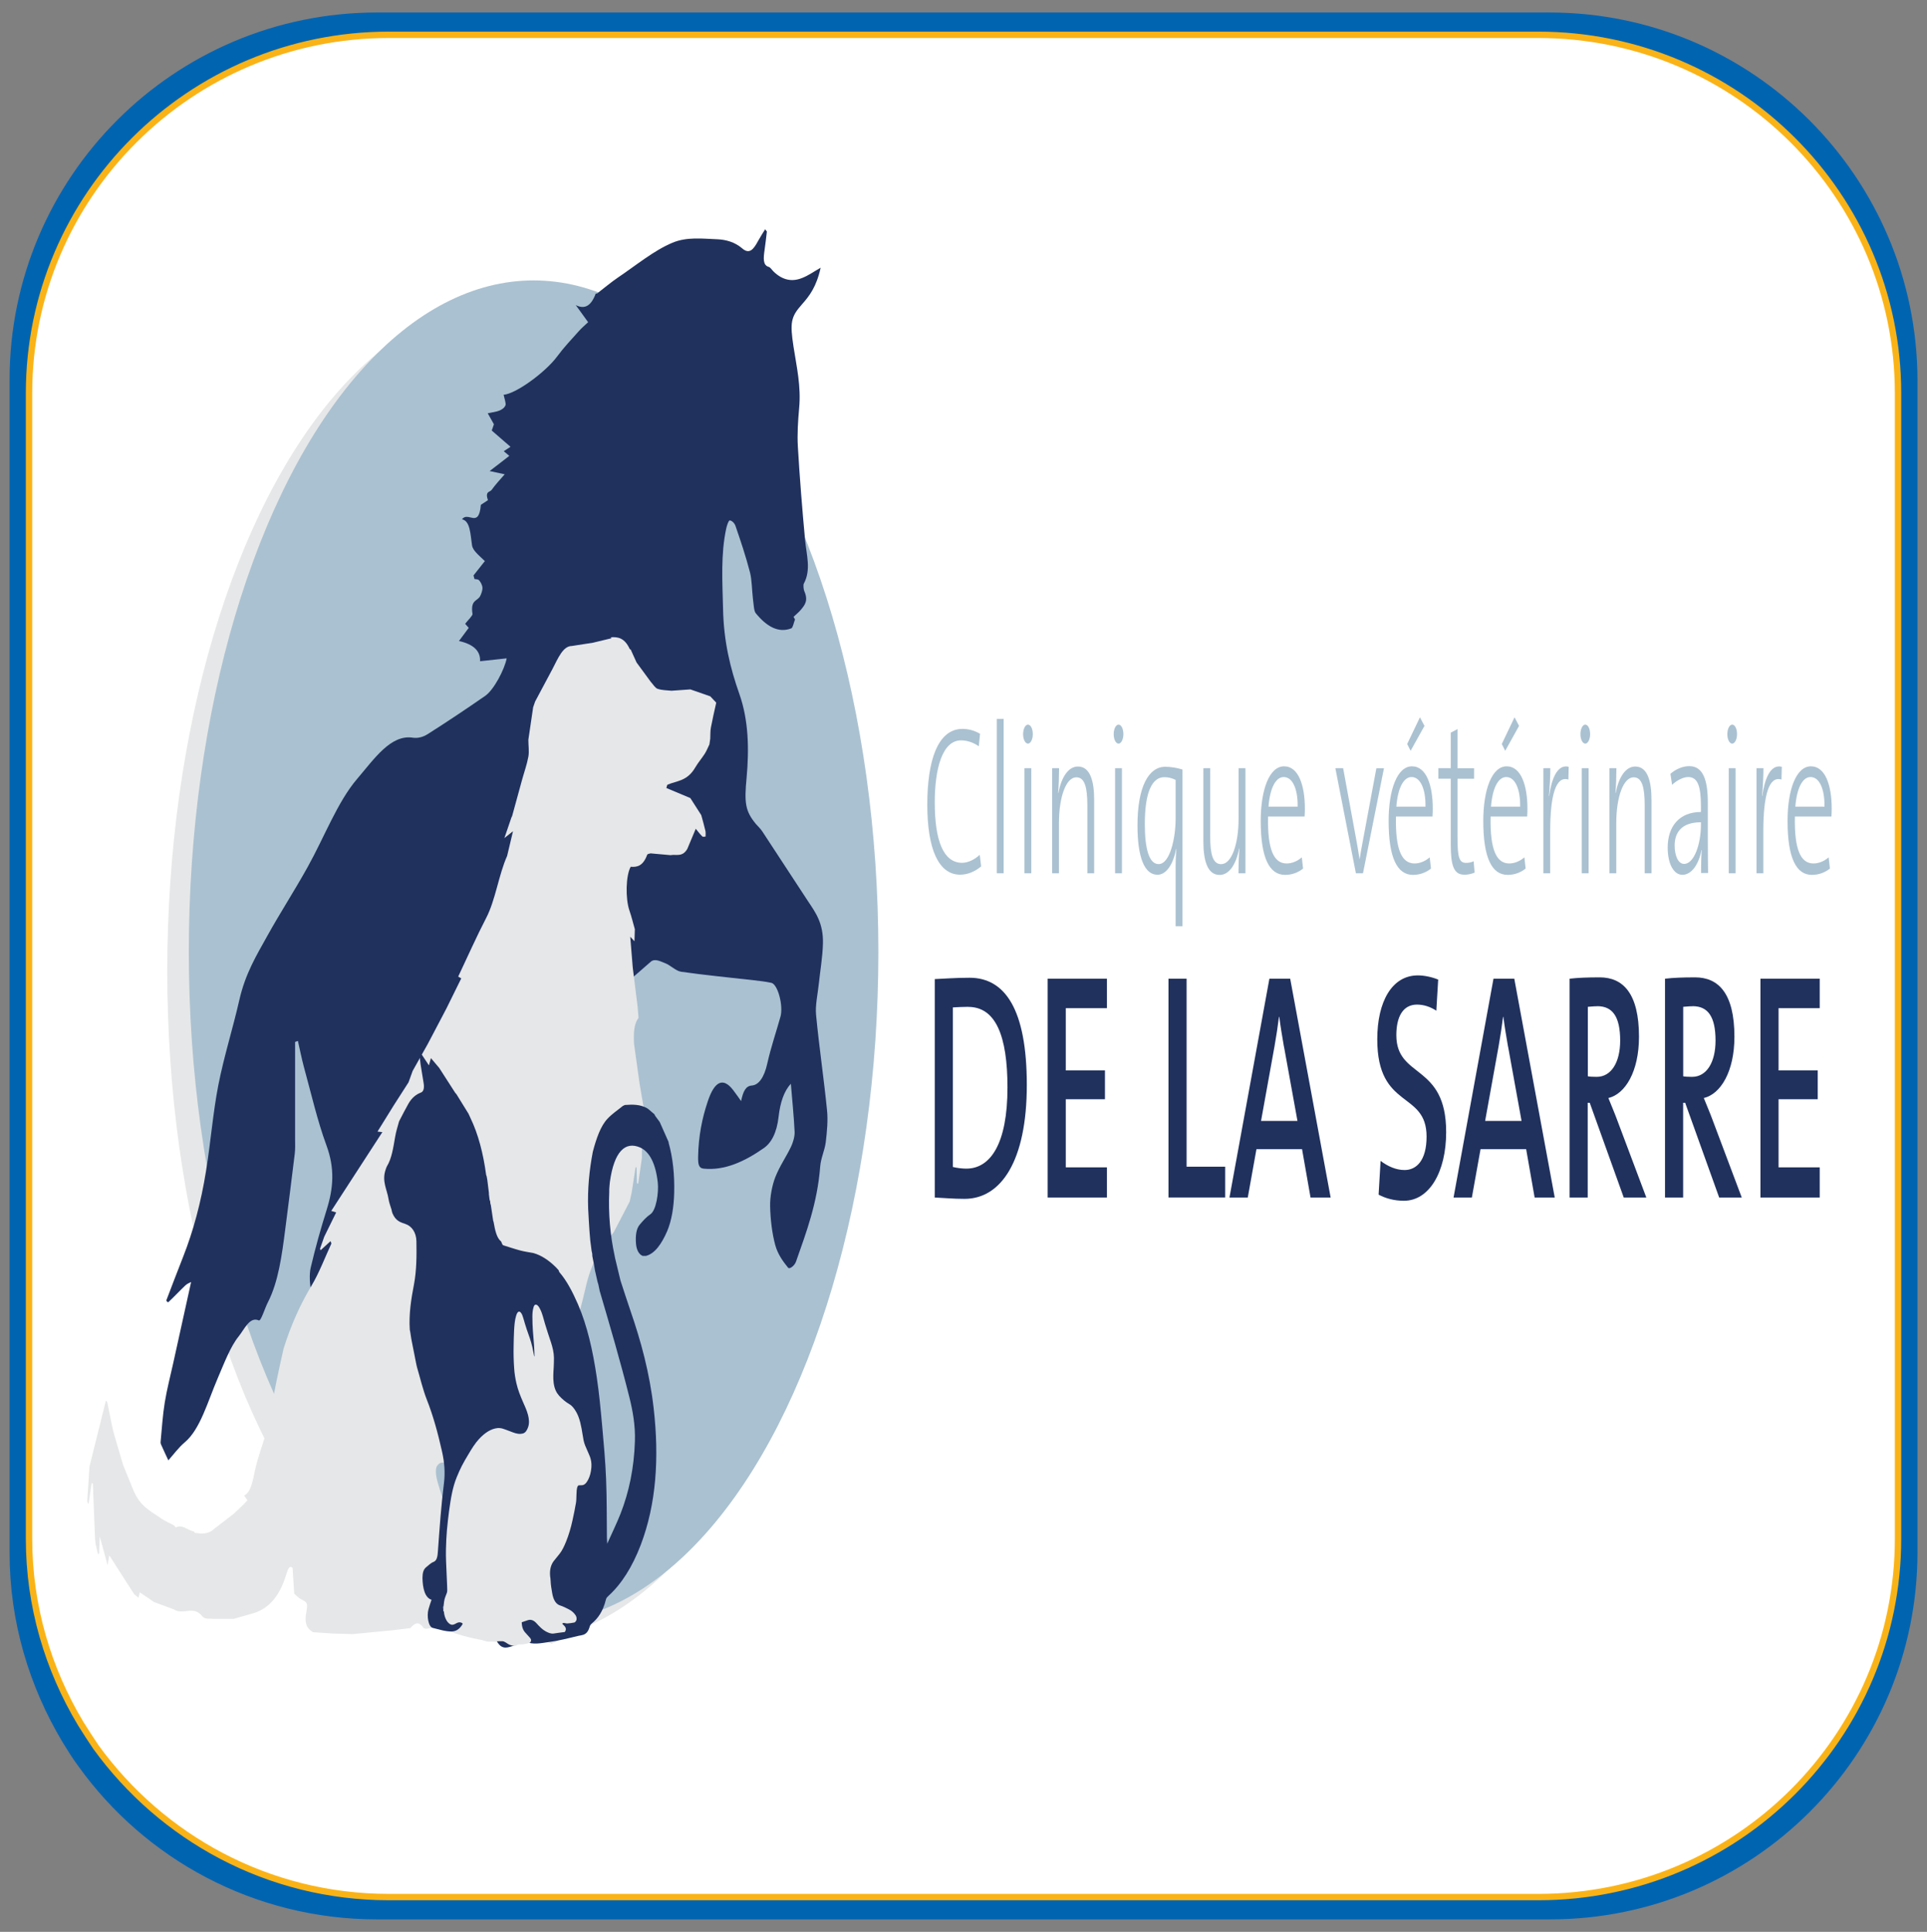 <?xml version="1.0" encoding="UTF-8"?>
<svg xmlns="http://www.w3.org/2000/svg" version="1.1" viewBox="0 0 302.09 302.91">
  <rect x="0" y="0" width="302.09" height="302.91" fill="#808080" stroke="none"/>
  <defs>
    <style>
      .cls-1 {
        fill: #0064b1;
      }

      .cls-2 {
        fill: #20315e;
      }

      .cls-3 {
        fill: #fff;
        stroke: #fab316;
        stroke-miterlimit: 10;
      }

      .cls-4 {
        fill: #0075bd;
      }

      .cls-5 {
        fill: #e6e7e8;
      }

      .cls-6 {
        fill: #aac1d1;
      }
    </style>
  </defs>
  <!-- Generator: Adobe Illustrator 28.7.5, SVG Export Plug-In . SVG Version: 1.2.0 Build 176)  -->
  <g>
    <g id="Layer_2">
      <path class="cls-1" d="M242.9,1.96H59.1C27.3,1.96,1.5,27.76,1.5,59.56v183.9c0,10.9,3.1,21,8.3,29.7.8,1.3,1.6,2.6,2.5,3.8,10.4,14.5,27.5,24,46.8,24h183.9c31.8,0,57.6-25.8,57.6-57.6V59.56c-.1-31.8-25.9-57.6-57.7-57.6Z"/>
      <path class="cls-3" d="M241.15,5.46H60.95C29.85,5.46,4.55,30.66,4.55,61.66v179.6c0,10.6,3,20.5,8.1,29,.8,1.3,1.6,2.5,2.4,3.7,10.3,14.2,27,23.5,45.9,23.5h180.2c31.2,0,56.4-25.2,56.4-56.2V61.66c0-31-25.3-56.2-56.4-56.2Z"/>
      <g>
        <path class="cls-4" d="M480.57,173.83c-1.37.07-2.78-.37-4.03-1.36-.48-.38-1.02-.71-1.56-1.02-1.23-.72-2.48-.71-3.71,0-.52.3-1.04.62-1.51.98-2.33,1.79-4.9,1.77-7.46.79-2.92-1.12-4.37-3.68-4.06-7.13.57-6.3,3.55-11.24,8.85-14.67,4.1-2.65,8.34-2.55,12.37.17,5.1,3.43,8,8.27,8.58,14.41.44,4.69-2.51,7.8-7.47,7.82"/>
        <path class="cls-4" d="M471.98,138.39c.01,1.55-.15,2.94-.71,4.25-.81,1.91-2.13,3.25-4.3,3.46-1.54.15-2.85-.47-3.98-1.48-3.35-3-4.21-8.84-1.86-12.69.82-1.34,1.91-2.37,3.47-2.76,2.08-.51,3.74.24,5.07,1.83,1.33,1.59,1.91,3.49,2.18,5.5.09.67.15,1.35.13,1.89"/>
        <path class="cls-4" d="M486.48,137.52c-.09,2.45-.98,5.11-3.28,7.15-1.35,1.2-2.94,1.74-4.74,1.25-1.5-.41-2.5-1.44-3.2-2.78-.54-1.05-.8-2.18-.89-3.35-.2-2.5.11-4.92,1.22-7.2.37-.76.84-1.44,1.43-2.04,2.03-2.03,4.97-2.05,7.03-.04,1.55,1.51,2.44,3.88,2.42,7.02"/>
        <path class="cls-4" d="M484.34,149.97c.15-2.55,1.05-5.2,3.22-7.29,1.13-1.09,2.48-1.79,4.11-1.45,2.09.43,3.17,1.93,3.59,3.86.81,3.7-.21,6.91-2.97,9.53-.57.54-1.25.93-1.99,1.19-2.15.76-4.23-.07-5.25-2.1-.53-1.05-.71-2.17-.72-3.73"/>
        <path class="cls-4" d="M461.95,150.01c0,1.51-.19,2.61-.69,3.64-1.03,2.1-3.14,2.94-5.33,2.13-.76-.28-1.42-.71-2.02-1.24-2.72-2.41-3.88-6.79-2.69-10.12.76-2.11,2.41-3.38,4.32-3.26,1.33.08,2.41.72,3.32,1.64,2.07,2.09,2.95,4.68,3.1,7.2"/>
      </g>
      <g>
        <ellipse class="cls-5" cx="80.27" cy="152.28" rx="54.05" ry="105.27"/>
        <ellipse class="cls-6" cx="83.65" cy="149.24" rx="54.05" ry="105.27"/>
        <path class="cls-2" d="M70.41,254.55c.37-.75.44-1.45.15-2.5-1.12-4.02-2.11-8.16-3.26-12.14-.41-1.46-1.04-2.82-1.72-3.85-1.63-2.44-2.87-5.41-3.74-9.01-1.13-4.69-2.49-9.22-3.37-14.06-1.09-5.95.33-12.78,2.78-15.16.1-.09.2-.09.18.3,1.63,2.01,3.2,4.22,4.9,5.97,3.24,3.32,5.73,8.11,7.82,13.83.07.17.11.43.19.51,1.6,1.33,1.27,3.68.85,6.08-.56,3.19.15,5.93.93,8.46.8,2.59,1.84,4.88,2.98,7.81.9-4.26,1.7-7.81,2.37-11.45.17-.94-.03-2.18-.13-3.27-.27-3.13-.74-6.25-.82-9.4-.07-3-1.08-4.39-2-6.14-2.55-4.82-5.13-9.61-7.6-14.58-1.41-2.82-1.24-6.17-.39-9.52.55-2.16,1.21-4.26,1.56-6.55.44-2.97.66-6.06.9-9.12.16-2.21.64-3.13,1.69-3.43,2.31-.69,4.62-1.56,6.93-2.33,7.24-2.42,13.8-8.45,20.42-14.21.61-.53,1.48-.06,2.22.23.86.32,1.68,1.22,2.53,1.35,3.78.54,7.57.9,11.36,1.33.93.11,1.87.21,2.79.41,1.01.24,1.9,3.6,1.42,5.31-.68,2.44-1.49,4.77-2.06,7.32-.49,2.23-1.37,3.4-2.44,3.47-.93.08-1.34.86-1.67,2.44-.45-.64-.85-1.2-1.25-1.73-1.58-2.06-2.92-1.37-3.96,1.73-.91,2.68-1.47,5.5-1.53,8.75-.02,1.24.14,1.76.85,1.84,3.28.34,6.4-1.09,9.44-3.21,1.19-.83,2.04-2.38,2.33-4.94.25-2.23.86-4.02,1.92-5.16.21,2.57.47,5.05.59,7.56.03.75-.28,1.73-.57,2.33-.79,1.65-1.77,3-2.47,4.79-.47,1.22-.83,3-.8,4.5.04,2.08.31,4.32.81,6.14.4,1.46,1.25,2.59,2.01,3.53.23.28,1.01-.32,1.23-.94,1.62-4.62,3.35-9.14,3.8-14.94.1-1.31.7-2.48.87-3.79.19-1.63.37-3.43.2-5.03-.5-5.01-1.24-9.95-1.72-14.96-.14-1.5.26-3.23.43-4.84.22-2.1.59-4.19.65-6.31.09-3.21-1.17-4.9-2.32-6.63-2.4-3.64-4.79-7.34-7.19-10.98-.31-.47-.67-.77-1-1.16-1.68-2.03-1.83-3.32-1.46-7.23.42-4.56.3-9.08-1.12-13.12-1.43-4.05-2.47-8.26-2.57-13.42-.1-4.3-.38-8.52.51-12.61.11-.49.37-1.24.54-1.22.31.02.73.38.9.86.81,2.36,1.62,4.75,2.27,7.28.32,1.24.3,2.8.47,4.19.1.77.15,1.88.43,2.21,1.71,2.1,3.57,3.17,5.59,2.38.23-.09.38-.9.57-1.39-.08-.13-.15-.28-.23-.41.4-.39.83-.71,1.21-1.18.55-.68,1.14-1.37.47-2.87-.12-.26-.16-.98-.08-1.13,1.19-2.2.43-4.5.21-6.87-.45-4.84-.84-9.72-1.13-14.6-.12-1.99.02-4.09.2-6.08.32-3.45-.4-6.49-.88-9.61-.58-3.79-.44-4.69,1.34-6.68,1.15-1.3,2.25-2.72,2.91-5.72-1.09.62-1.98,1.26-2.91,1.61-1.53.62-3.04.38-4.47-1.01-.25-.24-.49-.66-.76-.73-.93-.26-.84-1.37-.65-2.65.14-.96.24-1.91.36-2.89-.09-.11-.18-.24-.27-.36-.37.6-.74,1.16-1.09,1.8-.73,1.35-1.37,2.2-2.53,1.18-1.17-.99-2.55-1.35-3.85-1.41-2.36-.09-4.79-.41-7.06.54-2.92,1.22-5.71,3.55-8.55,5.46-1.11.75-2.18,1.67-3.27,2.5-.07.06-.18-.04-.21.02-.81,2.16-1.89,2.42-3.13,1.8.61.84,1.22,1.69,1.94,2.68-.58.54-1.05.94-1.5,1.45-1.13,1.26-2.27,2.46-3.33,3.89-1.84,2.5-6.48,5.89-8.42,6.04.11.53.4,1.37.3,1.63-.18.47-.6.69-.93.84-.51.21-1.04.26-1.86.43.5.9.73,1.3.97,1.73-.13.36-.24.69-.34.98.92.79,1.83,1.6,2.94,2.55-.43.28-.65.41-1.06.69.39.34.59.51.87.73-.95.75-1.86,1.45-3.08,2.38.95.21,1.62.34,2.36.51-.71.83-1.42,1.56-2.06,2.46-.26.36-1.06.17-.57,1.6-.36.24-.72.47-1.11.73-.31,3.79-2,.94-2.95,2.27,1.3.26,1.3,2.33,1.57,4.09.07.43.36.81.59,1.07.41.47.86.84,1.42,1.39-.72.92-1.25,1.58-1.78,2.25.05.19.11.38.15.56.25.06.53,0,.73.21.22.24.49.71.52,1.14.03.41-.18.98-.36,1.33-.44.84-1.54.53-1.2,2.8.04.26-.68.94-1.15,1.54.23.26.38.43.56.64-.51.68-.99,1.33-1.53,2.06,2.28.51,3.39,1.57,3.31,3.17,1.44-.15,2.83-.3,4.17-.45-.32,1.71-2.01,4.94-3.35,5.87-3,2.08-6,4.09-9.03,6.01-.74.47-1.57.68-2.34.56-3.46-.53-6.02,3.3-8.74,6.48-3.06,3.58-5.16,9.18-7.73,13.78-2.06,3.72-4.28,7.11-6.34,10.83-1.66,3-3.43,5.84-4.39,10.08-1.02,4.49-2.38,8.73-3.28,13.29-.85,4.35-1.21,9.07-1.94,13.53-.78,4.86-1.98,9.35-3.58,13.4-.89,2.25-1.75,4.54-2.64,6.85-.02,0,.21.38.33.26.9-.83,1.75-1.76,2.65-2.61.32-.3.67-.41.91-.54-.96,4.34-1.89,8.54-2.81,12.74-.45,2.05-.98,4.04-1.32,6.14-.33,2.01-.46,4.15-.66,6.25-.02.21.16.51.26.75.28.64.58,1.26.96,2.08.77-.86,1.64-2.05,2.58-2.83,2.42-2.03,3.59-6.38,5.16-10.04,1.01-2.35,1.99-4.97,3.29-6.57.87-1.07,1.72-3.15,3.15-2.5.35.15.93-1.9,1.44-2.87,1.62-3.17,2.18-7.3,2.71-11.45.5-3.94,1.02-7.88,1.49-11.84.09-.75.05-1.56.05-2.33v-15.18l.44-.15c.31,1.35.58,2.74.93,4.04,1.14,4.15,2.13,8.5,3.53,12.29,1.35,3.66,1.12,6.7.04,10.17-.92,2.93-1.77,5.97-2.5,9.08-.23,1.01-.16,2.68.12,3.7,1.5,5.33,3.19,10.47,4.67,15.84,1.61,5.8,3.05,11.77,4.57,17.66.53,2.06,1.05,3.92,2.36,4.8.73.49,1.32,1.88,1.05,4.19-.41,3.58.72,6.53,2.82,8.41.56.49,1.15.86,1.72,1.28h4.39l-.02-.17Z"/>
        <path class="cls-5" d="M95.89,100.07c-.98.24-1.97.47-2.95.71-1.1.17-2.19.34-3.29.51-1.39,0-2.16,1.91-3.02,3.57-.91,1.73-1.83,3.43-2.74,5.14l-.31.9c-.25,1.71-.5,3.4-.75,5.1,0,.88.15,1.86,0,2.65-.23,1.26-.65,2.4-.98,3.6-.52,1.9-1.04,3.79-1.56,5.69-.04.09-.09.19-.13.28-.34.98-.66,1.97-1.09,3.19.49-.39.81-.64,1.35-1.07-.38,1.58-.65,2.72-.92,3.87-1.33,2.97-1.82,6.93-3.3,9.76-1.51,2.91-2.9,6.06-4.37,9.16.18.11.32.19.48.28-.79,1.61-1.55,3.15-2.31,4.69-.73,1.39-1.46,2.78-2.19,4.17-.26.49-.51.98-.77,1.46-.78,1.39-1.57,2.8-2.35,4.19-.21.6-.42,1.18-.64,1.78-.77,1.2-1.54,2.4-2.31,3.6-.83,1.33-1.67,2.68-2.56,4.13.32.04.53.06.76.09-2.65,4.09-5.28,8.15-8.01,12.35.36.11.53.17.77.24-.67,1.37-1.27,2.59-1.87,3.81l-.66,1.88s.06.17.09.24c.52-.47,1.04-.96,1.56-1.43.05.13.09.26.13.38-1.01,2.2-1.93,4.62-3.07,6.53-1.75,2.91-3.25,6.17-4.43,9.97-.38,1.71-.76,3.38-1.11,5.1-.48,2.38-.93,4.77-1.39,7.17-.13.47-.24.96-.38,1.41-.53,1.76-1.17,3.43-1.57,5.27-.38,1.69-.59,3.45-1.72,4.07.22.32.37.53.52.73-.21.23-.4.43-.6.64-.52.49-1.04.99-1.56,1.48l-3.11,2.4c-.95.88-1.96.71-2.97.6-.06-.08-.12-.15-.18-.23h0c-.93-.15-1.79-1.16-2.78-.64-.09.04-.21-.21-.33-.32-.72-.39-1.46-.68-2.15-1.18-1.52-1.09-3.19-1.75-4.26-4.45l-1.56-3.83c-.48-1.63-.96-3.27-1.44-4.9-.09-.38-.18-.73-.27-1.11-.26-1.3-.52-2.59-.78-3.89-.07-.06-.13-.13-.21-.19-.86,3.43-1.72,6.89-2.57,10.32-.12,1.78-.23,3.57-.35,5.35.18,1.16.29-.06.29-.08.14-.88.27-1.76.4-2.67.07.02.13.06.19.08.12,2.89.22,5.76.34,8.65.03.28.07.56.1.86.12.53.24,1.03.36,1.56.06-.04.12-.06.17-.09.03-.77.06-1.54.11-2.67.46,1.69.81,2.95,1.23,4.49.15-.94.24-1.45.26-1.54,1.26,1.97,2.59,4.04,3.91,6.1.22.17.45.36.68.54.08-.32.14-.64.19-.84.79.54,1.51,1.03,2.24,1.52,1.04.39,2.08.77,3.12,1.16,1.44.94,3.02-.69,4.44,1.07.45.56,1.19.3,1.78.41h3.12c1.04-.3,2.07-.58,3.11-.88,2.16-.66,3.99-2.29,5.15-6.06.23-.75.48-1.54,1-1.05.09,1.43.17,2.74.25,4.04.36.3.7.69,1.08.88,1.04.51,1.09.6.75,2.42-.21,1.78.43,2.29,1.12,2.74,1.04.08,2.08.15,3.12.21,1.04.04,2.07.06,3.11.09,1.04-.09,2.07-.19,3.11-.3,1.04-.09,2.08-.21,3.12-.3l2.8-.34c.66-.75,1.25-1.16,2-.11.32.43.93.08,1.42.08.37-.69.72-1.37,1.09-2.06,0-1.73.4-3.66-.51-4.99-.54-.79-1.15-1.43-1.72-2.14.42-.19.86-.15,1.29-.04.7.19,1.41.38,2.11.62,1.04.36,1.17-1.24,1.44-2.46.24-1.14-.24-1.82-.59-2.48-.24-.47-.6-.71-.91-1.05-.5-.56-.78-1.28-.64-2.5.12-.94.13-1.91.2-2.87-.34-1.07-.7-2.1-.99-3.21-.14-.54-.25-1.31-.15-1.84.07-.41.46-.81.73-.86.59-.15,1.19-.06,1.78-.08.3-.28.59-.69.91-.84.71-.32,1.44-.51,2.19-.77.09.6.23,1.56.37,2.51.14-.3.28-.58.42-.88.62-1.71,1.23-3.43,1.85-5.14.06.04.12.08.17.09.11,1.69.2,3.38.31,5.07,0,1.28.02,2.57.03,3.85.15.47.44.96.43,1.41-.04,1.63-.18,3.27-.29,4.9.2.02.41.04.66.06-.24,1.3-.44,2.4-.65,3.49,1.73-.79,1.67-.88,1.71,1.52,0,.08.05.17.11.32.28-.11.57-.21.91-.34.07.9.13,1.8.2,2.7.15,1.54.28,3.1.48,4.62.46,3.38,1,4.19,2.8,4.39.17.06.35.06.51.15.82.43,1.64.88,2.46,1.33.41-.23.89-.26,1.22-.69.6-.73,1.2-.98,1.89-.86.61-.75,1.44-1.11,1.4-2.97h0c-.04-.09-.08-.19-.12-.3-.34-1.14-.52-2.55-1.29-3.04-.86-.39-1.72-.71-2.56-1.22-.89-.54-1.47-2.76-1.14-4.13.12.53.21.99.28,1.28.39.09.7.11.99.28.81.47,1.62.99,2.43,1.52,1.19-.32,2.4-.6,3.59-.96.66-.19.95-1.14,1.07-2.29.13-1.14-.22-1.82-.73-2.27-.13-.11-.24-.3-.37-.47-.15-.21-.31-.41-.46-.6-.19-.04-.4-.06-.59-.13-.84-.36-1.68-.75-2.52-1.13-.1-.02-.2,0-.29-.08-.94-.88-.99-2.74-1.25-4.35-.07-.79-.27-1.67-.16-2.36.16-1.11.37-2.14.13-3.28-.19-2.1-.39-4.2-.58-6.31.2-1.99.41-3.98.62-5.97.08-3.53.31-6.96,1.52-10,.15.49.29.92.48,1.54.33-1.28.62-2.38.9-3.49.3-1.18.62-2.35.89-3.57.81-3.62,2.24-6.14,3.96-8.11.15-.21.31-.39.46-.6.83-1.6,1.65-3.17,2.48-4.77.11-.51.22-.99.33-1.5.19-1.3.4-2.57.59-3.87h.16c.02.83.04,1.65.06,2.48.07.04.13.06.19.09.19-1.35.39-2.7.59-4.05v-3.66h.13c.1.32.2.64.3.96.06-.02.13-.04.18-.08v-3.19c-.33-1.88-.65-3.75-.97-5.63-.29-2.1-.59-4.22-.88-6.32-.07-1.56-.04-3.08.71-4.02-.05-.58-.1-1.11-.13-1.63-.26-2.1-.52-4.19-.78-6.29-.13-1.54-.25-3.08-.39-4.82.29.32.45.49.66.71.02-.71.04-1.3.06-1.88-.28-.98-.52-1.99-.84-2.91-.66-1.88-.58-5.54.19-6.89.98.08,1.92-.09,2.57-1.84.09-.23.36-.19.55-.26,1.04.09,2.08.19,3.12.28.9-.17,1.86.36,2.64-.99.43-1.03.86-2.05,1.32-3.15.27.32.62.81,1,1.18.14.15.36.04.54.04,0-.3.03-.64-.03-.9-.19-.84-.43-1.65-.65-2.46-.57-.88-1.14-1.76-1.71-2.67-1.25-.53-2.51-1.05-3.76-1.58.1-.43.15-.51.21-.53,1.48-.62,3.06-.54,4.31-2.67.47-.81,1.03-1.43,1.52-2.2.26-.41.47-.94.71-1.43l.13-.9c.03-.58,0-1.18.1-1.73.25-1.33.55-2.61.84-3.92-.31-.34-.62-.66-.93-.99-1.04-.36-2.08-.73-3.12-1.09-.98.08-1.97.15-2.96.21-.73-.08-1.46-.06-2.18-.3-.39-.13-.73-.73-1.1-1.13-.73-.99-1.46-2.01-2.2-3-.31-.68-.62-1.37-.93-2.05-.05-.02-.12,0-.14-.06-.8-1.75-1.86-1.93-2.96-1.84l.02.08Z"/>
        <path class="cls-2" d="M104.79,179.08c.71,2.48.97,5.16.9,7.98-.06,2.23-.4,4.34-1.11,6.01-.85,1.95-1.91,3.49-3.3,3.85h-.54c-.57-.23-.96-.92-1.04-1.93-.09-1.2.03-2.33.6-2.98.52-.62,1.07-1.22,1.64-1.6.95-.62,1.34-3.45,1.18-4.97-.33-3.02-1.31-4.88-2.78-5.52-2.3-.99-4.06.58-4.73,5.39-.05.38-.07.77-.1,1.16v.41c-.15,3.47.15,6.81.84,10,.03.13.06.28.08.41.28,1.16.56,2.33.84,3.49.52,1.58,1.02,3.17,1.56,4.73,1.64,4.75,3.02,9.76,3.65,15.37.87,7.66.42,14.92-2.04,21.38-1.32,3.45-3.01,6.1-5.02,7.94-.16.15-.37.32-.43.6-.46,1.86-1.24,2.95-2.18,3.73-.13.11-.3.28-.36.51-.4,1.41-1.13,1.31-1.78,1.46-1.58.38-3.16.79-4.75.99-1.18.17-2.35.43-3.56-.08-.54-.23-1.18.45-1.78.62-.87.24-1.75.75-2.56-.47-.72-1.11-.83-2.36-.42-3.7.25-.84.63-1.56,1.02-2.55-.37-.17-.73-.49-1.1-.51-1.25-.08-2.51,0-3.72-.83-.08-.06-.28.23-.32.43-.11.54-.14,1.14-.22,1.71-.34,2.5-1.22,3.66-2.4,3.7-1,.04-2.01-.32-3.03-.56-.67-.17-.95-1.86-.66-2.91.14-.53.32-1.01.48-1.5-1.06-.32-1.39-1.86-1.42-3.42,0-.79.17-1.35.54-1.65.39-.32.78-.71,1.19-.86.52-.19.64-.83.69-1.69.13-1.82.26-3.62.41-5.42.15-1.76.32-3.51.54-5.26.21-1.71.06-3.3-.29-4.88-.65-2.91-1.4-5.67-2.4-8.2-.61-1.54-1.03-3.36-1.53-5.05-.03-.13-.06-.28-.1-.41-.27-1.35-.54-2.7-.8-4.05-.06-.36-.11-.71-.16-1.05-.03-.13-.05-.28-.08-.41-.16-2.5.22-4.8.66-7.11.41-2.18.42-4.47.38-6.76-.03-1.39-.73-2.36-1.72-2.7-.74-.26-1.52-.43-2.05-1.71-.06-.15-.09-.34-.13-.53-.16-.56-.38-1.07-.47-1.67-.23-1.5-1.08-2.78-.46-4.6.07-.19.13-.41.21-.54.74-1.2.99-2.89,1.28-4.58.14-.86.4-1.65.62-2.46.48-.92.96-1.88,1.46-2.76.56-.98,1.24-1.48,1.97-1.76.44-.17.54-.75.42-1.48-.14-.99-.34-1.95-.48-2.95-.08-.53-.12-1.07-.16-1.61.05-.08.11-.13.15-.21.43.66.87,1.31,1.32,1.99.1-.34.18-.69.31-1.14.45.53.88,1.03,1.3,1.54.84,1.3,1.68,2.59,2.51,3.9l.2.23c.63,1.01,1.26,2.03,1.89,3.06.11.23.2.45.31.68,1.22,2.53,2,5.56,2.45,8.91.03.08.05.15.08.21l.11.62c.09.68.16,1.35.25,2.05-.02.06-.03.13,0,.19l.1.83.09.23c0,.13.02.26.04.39.02.08.05.15.07.23.12.81.24,1.61.36,2.42.02.08.05.13.07.21.22,1.26.47,2.5,1.18,3.06.06.15.13.28.18.43h0l.12.15c.92.28,1.83.6,2.75.84.66.17,1.32.26,1.98.38,1.25.34,2.44,1.13,3.57,2.25.13.15.28.3.41.45.04.11.07.24.13.32,1.14,1.31,2.06,3.08,2.91,5.03,1.45,3.36,2.33,7.28,2.94,11.43.37,2.48.61,5.01.84,7.54.25,2.78.51,5.57.62,8.39.13,3.06.09,6.16.13,9.23,0,.21.02.43.05.94.76-1.71,1.47-3.13,2.09-4.71,1.31-3.34,2.12-7.13,2.25-11.37.08-2.44-.33-4.73-.87-6.89-.71-2.87-1.49-5.67-2.27-8.46-.77-2.76-1.59-5.46-2.38-8.2-.07-.34-.14-.68-.21-1.01l-.12-.39c-.14-.62-.28-1.24-.42-1.86-.04-.26-.09-.54-.13-.81l-.2-1.01c-.03-.13-.05-.28-.08-.41,0-.13,0-.26-.02-.39-.03-.13-.06-.28-.09-.41-.07-.54-.13-1.09-.21-1.63l-.12-1.43c-.07-1.18-.16-2.36-.21-3.57-.11-3.08.18-6.02.73-8.9.55-2.08,1.22-4.04,2.3-5.18.76-.81,1.6-1.35,2.41-2.01.11-.06.21-.09.32-.15,1.19-.08,2.4-.13,3.57.56.03.04.06.08.1.08.32.26.64.54.95.81.04.09.08.17.13.26.24.32.47.64.71.96.48,1.09.95,2.16,1.44,3.25v-.06Z"/>
        <g>
          <path class="cls-5" d="M69.5,252.65h.09c-.02-.24-.03-.51-.05-.75-.03,0-.06,0-.09.02l.05.75v-.02Z"/>
          <path class="cls-5" d="M69.53,251.88c.02.24.03.51.05.75.08,1.13.62,1.97,1.17,2.12.22.06.47-.04.69-.17.49-.28.93-.34,1.36.3.51.77,1.09,1.31,1.71,1.69.57.36,1.16.66,1.75.79.25.06.5.04.74.04.58,0,1.16-.08,1.73-.06.39,0,.73.36,1.09.53.29.13.59.19.89.21.17,0,.35-.17.52-.21.3-.04.6,0,.9-.06.31-.04.62-.11.93-.23.08-.02.17-.21.2-.38.02-.08-.08-.26-.13-.34-.26-.3-.52-.58-.79-.88-.33-.36-.53-.84-.55-1.61.15-.06.3-.09.44-.15.16-.06.34-.11.5-.17.48-.17.93,0,1.35.45.47.53.94,1.01,1.47,1.3.4.21.8.39,1.22.34.56-.08,1.13-.17,1.69-.23.15,0,.2-.23.25-.41.02-.09-.05-.32-.11-.41-.11-.15-.24-.26-.37-.39-.02-.02-.05-.06-.1-.11.09-.06.15-.11.21-.11.19,0,.39.08.58.08.37-.02.74-.08,1.11-.15.1-.02.21-.15.29-.28.13-.23.08-.62-.09-.86-.3-.45-.65-.71-1.01-.9-.47-.24-.94-.49-1.43-.64-.65-.21-1.06-.88-1.24-2.03-.1-.6-.21-1.18-.23-1.8,0-.26-.05-.51-.08-.77-.09-1.01.13-1.78.57-2.36.3-.38.6-.75.91-1.13.41-.51.72-1.18,1.02-1.91.42-1.05.76-2.18,1.02-3.4.19-.88.38-1.76.53-2.67.07-.39.06-.83.08-1.24.03-.47,0-.98.19-1.37.04-.08.11-.15.15-.15.17-.02.36,0,.53-.02.39-.02.7-.36.96-.86.28-.54.45-1.18.51-1.95.05-.68-.06-1.24-.26-1.75-.23-.56-.48-1.11-.72-1.67-.21-.51-.31-1.11-.4-1.71-.2-1.31-.45-2.59-1-3.55-.31-.54-.66-.99-1.08-1.22-.57-.34-1.1-.77-1.61-1.33-.4-.45-.72-1.07-.84-1.97-.11-.81-.05-1.61,0-2.42.02-.53.05-1.05.04-1.56-.02-.88-.22-1.63-.45-2.36-.32-.98-.66-1.95-.95-2.95-.24-.79-.41-1.63-.76-2.29-.17-.34-.35-.64-.6-.71-.19-.06-.34.06-.43.36-.15.47-.19,1.01-.19,1.52,0,.75.03,1.48.08,2.21.05.75.13,1.5.18,2.25.04.53.05,1.05.07,1.6,0,.06,0,.09-.03.21-.11-.54-.2-1.03-.31-1.52-.22-.98-.55-1.84-.86-2.72-.2-.58-.37-1.2-.55-1.8-.09-.26-.16-.54-.29-.73-.33-.54-.64-.3-.83.32-.23.73-.28,1.54-.33,2.35-.05.81-.05,1.63-.07,2.46-.03,1.14,0,2.27.08,3.4.05.84.18,1.65.36,2.42.24,1.05.61,1.95.99,2.83.29.68.61,1.31.82,2.1.16.62.24,1.28.03,1.91-.18.54-.45.92-.81,1.01-.52.15-1.03.04-1.54-.15-.55-.19-1.09-.43-1.64-.6-.27-.08-.54-.11-.81-.09-1.03.11-1.98.73-2.88,1.69-.64.68-1.18,1.56-1.71,2.46-.35.58-.69,1.16-1.01,1.78-.28.54-.54,1.14-.79,1.75-.66,1.58-.95,3.43-1.21,5.31-.13,1.01-.25,2.03-.34,3.06-.08.98-.13,1.97-.15,2.97-.02.64,0,1.26.02,1.9.05,1.24.11,2.48.16,3.72,0,.28.03.56.02.86,0,.15-.04.34-.1.45-.15.38-.31.75-.38,1.2-.04.26-.07.53-.1.79v.06Z"/>
        </g>
      </g>
      <g>
        <path class="cls-6" d="M150.52,137.15c-3.44,0-5.15-4.15-5.15-10.98s1.6-11.88,5.53-11.88c.91,0,1.89.26,2.74.77l-.2,1.95c-.87-.6-1.84-.92-2.78-.92-2.95,0-4.12,4.49-4.12,9.72,0,6.01,1.36,9.48,4.29,9.48.93,0,2-.53,2.76-1.26l.22,1.82c-.91.77-2.06,1.3-3.31,1.3h.02Z"/>
        <path class="cls-6" d="M156.27,136.93v-24.21h1.07v24.21s-1.07,0-1.07,0Z"/>
        <path class="cls-6" d="M161.15,116.6c-.42,0-.76-.66-.76-1.48s.34-1.5.76-1.5.76.64.76,1.5c0,.79-.34,1.48-.76,1.48ZM160.6,136.93v-16.48h1.07v16.48h-1.07Z"/>
        <path class="cls-6" d="M170.46,136.93v-10.68c0-2.76-.4-4.37-1.72-4.37-1.6,0-2.73,3.02-2.73,7.19v7.86h-1.07v-16.48h1.09c0,1.16-.05,2.82-.15,3.85l.04.04c.48-2.51,1.57-4.15,3.06-4.15,1.96,0,2.55,2.35,2.55,5.27v11.47h-1.08Z"/>
        <path class="cls-6" d="M175.35,116.6c-.42,0-.76-.66-.76-1.48s.34-1.5.76-1.5.76.64.76,1.5c0,.79-.34,1.48-.76,1.48ZM174.81,136.93v-16.48h1.07v16.48h-1.07Z"/>
        <path class="cls-6" d="M184.3,145.24v-9.35c0-.64.02-1.78.12-2.76l-.04-.04c-.46,2.5-1.58,4.07-2.93,4.07-1.98,0-3.13-2.59-3.13-7.75,0-5.97,1.71-9.18,4.36-9.18.89,0,1.84.17,2.69.43v24.57h-1.07,0ZM184.3,122.29c-.6-.3-1.19-.43-1.77-.43-1.86,0-3.06,2.2-3.06,7.36,0,3.9.68,6.27,2.16,6.27,1.8,0,2.67-4.15,2.67-7.09v-6.1h0Z"/>
        <path class="cls-6" d="M194.15,136.93c0-1.16.05-2.82.15-3.85l-.04-.04c-.48,2.51-1.57,4.15-3.06,4.15-1.96,0-2.55-2.35-2.55-5.27v-11.47h1.07v10.68c0,2.76.38,4.37,1.72,4.37,1.6,0,2.73-3.02,2.73-7.19v-7.86h1.07v16.48h-1.09,0Z"/>
        <path class="cls-6" d="M204.52,128.03h-5.73c-.11,5.24.93,7.36,2.91,7.36.82,0,1.67-.34,2.38-.96l.2,1.76c-.8.64-1.77.99-2.82.99-2.47,0-3.82-2.65-3.82-8.46,0-4.92,1.36-8.56,3.66-8.56s3.26,3.08,3.26,6.61c0,.23,0,.69-.04,1.26h0ZM201.24,121.84c-1.26,0-2.16,1.76-2.38,4.64h4.57c.04-2.78-.8-4.64-2.18-4.64h0Z"/>
        <path class="cls-6" d="M213.69,136.93h-1.13l-3.22-16.48h1.22l2.11,11.5c.17.99.33,1.82.46,2.76h.02c.13-.86.29-1.78.46-2.65l2.16-11.6h1.19l-3.29,16.48v-.02Z"/>
        <path class="cls-6" d="M224.57,128.03h-5.73c-.11,5.24.93,7.36,2.91,7.36.82,0,1.67-.34,2.38-.96l.2,1.76c-.8.64-1.77.99-2.82.99-2.47,0-3.82-2.65-3.82-8.46,0-4.92,1.36-8.56,3.66-8.56s3.26,3.08,3.26,6.61c0,.23,0,.69-.04,1.26h0ZM221.28,121.84c-1.26,0-2.16,1.76-2.38,4.64h4.57c.04-2.78-.8-4.64-2.18-4.64h0ZM221.15,117.75l-.55-1.09,2-4.19.71,1.35-2.18,3.92h0Z"/>
        <path class="cls-6" d="M229.54,137.15c-1.65,0-2.11-1.46-2.11-4.77v-10.28h-1.94v-1.65h1.94v-5.57l1.06-.56v6.14h2.6v1.65h-2.6v9.25c0,3.15.29,3.94,1.35,3.94.44,0,.85-.09,1.18-.26l.15,1.78c-.46.21-1.09.34-1.62.34h0Z"/>
        <path class="cls-6" d="M239.41,128.03h-5.73c-.11,5.24.93,7.36,2.91,7.36.82,0,1.67-.34,2.38-.96l.2,1.76c-.8.64-1.77.99-2.82.99-2.47,0-3.82-2.65-3.82-8.46,0-4.92,1.36-8.56,3.66-8.56s3.26,3.08,3.26,6.61c0,.23,0,.69-.04,1.26h0ZM236.12,121.84c-1.26,0-2.16,1.76-2.38,4.64h4.57c.04-2.78-.8-4.64-2.18-4.64h0ZM235.98,117.75l-.55-1.09,2-4.19.71,1.35-2.18,3.92h0Z"/>
        <path class="cls-6" d="M245.86,122.23c-1.93-.6-2.84,2.38-2.84,8.13v6.57h-1.07v-16.48h1.09c0,1.16-.07,2.85-.22,4.32l.04.04c.33-2.46,1.2-5.05,3.06-4.58l-.05,2.03v-.02Z"/>
        <path class="cls-6" d="M248.52,116.6c-.42,0-.76-.66-.76-1.48s.34-1.5.76-1.5.76.64.76,1.5c0,.79-.34,1.48-.76,1.48ZM247.97,136.93v-16.48h1.07v16.48h-1.07Z"/>
        <path class="cls-6" d="M257.83,136.93v-10.68c0-2.76-.4-4.37-1.72-4.37-1.6,0-2.73,3.02-2.73,7.19v7.86h-1.07v-16.48h1.09c0,1.16-.05,2.82-.15,3.85l.04.04c.48-2.51,1.57-4.15,3.06-4.15,1.96,0,2.55,2.35,2.55,5.27v11.47h-1.08Z"/>
        <path class="cls-6" d="M266.67,136.93c0-1.33.02-2.65.11-3.62l-.04-.04c-.4,2.16-1.51,3.9-3,3.9-1.31,0-2.3-1.63-2.3-4.28,0-3.28,1.79-5.57,5.21-5.57v-.9c0-3.08-.48-4.58-1.99-4.58-.82,0-1.84.56-2.53,1.22l-.26-1.73c.8-.69,1.87-1.2,2.95-1.2,2.2,0,2.91,2.25,2.91,5.74v5.91c0,1.69.02,3.62.04,5.1h-1.09v.04ZM266.65,128.93c-3.2,0-4.12,1.78-4.12,3.64,0,1.65.58,2.89,1.48,2.89,1.58,0,2.64-3.12,2.64-6.14v-.39Z"/>
        <path class="cls-6" d="M271.55,116.6c-.42,0-.76-.66-.76-1.48s.34-1.5.76-1.5.76.64.76,1.5c0,.79-.34,1.48-.76,1.48ZM271.01,136.93v-16.48h1.07v16.48h-1.07Z"/>
        <path class="cls-6" d="M279.27,122.23c-1.93-.6-2.84,2.38-2.84,8.13v6.57h-1.07v-16.48h1.09c0,1.16-.07,2.85-.22,4.32l.04.04c.33-2.46,1.2-5.05,3.06-4.58l-.05,2.03v-.02Z"/>
        <path class="cls-6" d="M287.11,128.03h-5.73c-.11,5.24.93,7.36,2.91,7.36.82,0,1.67-.34,2.38-.96l.2,1.76c-.8.64-1.77.99-2.82.99-2.47,0-3.82-2.65-3.82-8.46,0-4.92,1.36-8.56,3.66-8.56s3.26,3.08,3.26,6.61c0,.23,0,.69-.04,1.26h0ZM283.83,121.84c-1.26,0-2.16,1.76-2.38,4.64h4.57c.04-2.78-.8-4.64-2.18-4.64h0Z"/>
        <path class="cls-2" d="M151.21,187.98c-1.8,0-3.29-.15-4.67-.21v-34.25c1.39-.06,3.42-.21,5.45-.21,5.56,0,8.98,4.94,8.98,16.82s-4.02,17.85-9.76,17.85h0ZM151.78,157.87c-.86,0-1.77.06-2.4.09v25.02c.58.15,1.44.26,2.11.26,3.79,0,6.45-3.92,6.45-12.71,0-8.13-1.85-12.65-6.16-12.65v-.02Z"/>
        <path class="cls-2" d="M164.24,187.77v-34.31h9.29v4.62h-6.45v9.76h6.14v4.52h-6.14v10.68h6.45v4.73h-9.29Z"/>
        <path class="cls-2" d="M183.18,187.77v-34.31h2.84v29.48h6.05v4.82h-8.9,0Z"/>
        <path class="cls-2" d="M205.45,187.77l-1.33-7.58h-7.15l-1.36,7.58h-2.87l6.26-34.31h3.26l6.34,34.31h-3.16,0ZM201.28,164.12c-.29-1.67-.55-3.25-.73-4.67h-.05c-.18,1.43-.41,3-.7,4.62l-2.11,11.69h5.71l-2.11-11.64h0Z"/>
        <path class="cls-2" d="M220.09,188.28c-1.51,0-2.84-.36-3.97-.96l.31-5.29c1.15.86,2.43,1.43,3.76,1.43,1.85,0,3.45-1.48,3.45-5.24,0-7.23-7.73-4.17-7.73-15.26,0-5.89,2.29-10.02,6.37-10.02.99,0,2.22.26,3.18.66l-.29,4.88c-.93-.62-1.98-.96-3.03-.96-2.22,0-3.24,1.93-3.24,4.79,0,6.87,7.81,4.37,7.81,15.2,0,6.25-2.64,10.77-6.63,10.77h0Z"/>
        <path class="cls-2" d="M240.58,187.77l-1.33-7.58h-7.15l-1.36,7.58h-2.87l6.26-34.31h3.26l6.34,34.31h-3.16,0ZM236.41,164.12c-.29-1.67-.55-3.25-.73-4.67h-.05c-.18,1.43-.41,3-.7,4.62l-2.11,11.69h5.71l-2.11-11.64h0Z"/>
        <path class="cls-2" d="M254.55,187.77l-5.33-14.85h-.32v14.85h-2.84v-34.31c1.28-.15,2.74-.21,4.72-.21,3.65,0,6.16,2.5,6.16,9.31,0,5.48-2.17,8.99-4.8,9.61.49,1.22,1.04,2.5,1.46,3.66l4.49,11.94h-3.55ZM250.4,157.78c-.58,0-1.07.06-1.48.09v10.89c.26.06.76.09,1.39.09,2.29,0,3.68-2.29,3.68-5.69,0-3.75-1.2-5.39-3.57-5.39h0Z"/>
        <path class="cls-2" d="M269.51,187.77l-5.33-14.85h-.32v14.85h-2.84v-34.31c1.28-.15,2.74-.21,4.72-.21,3.65,0,6.16,2.5,6.16,9.31,0,5.48-2.17,8.99-4.8,9.61.49,1.22,1.04,2.5,1.46,3.66l4.49,11.94s-3.55,0-3.55,0ZM265.35,157.78c-.58,0-1.07.06-1.48.09v10.89c.26.06.76.09,1.39.09,2.29,0,3.68-2.29,3.68-5.69,0-3.75-1.2-5.39-3.57-5.39h0Z"/>
        <path class="cls-2" d="M275.98,187.77v-34.31h9.29v4.62h-6.45v9.76h6.14v4.52h-6.14v10.68h6.45v4.73h-9.29Z"/>
      </g>
    </g>
  </g>
</svg>